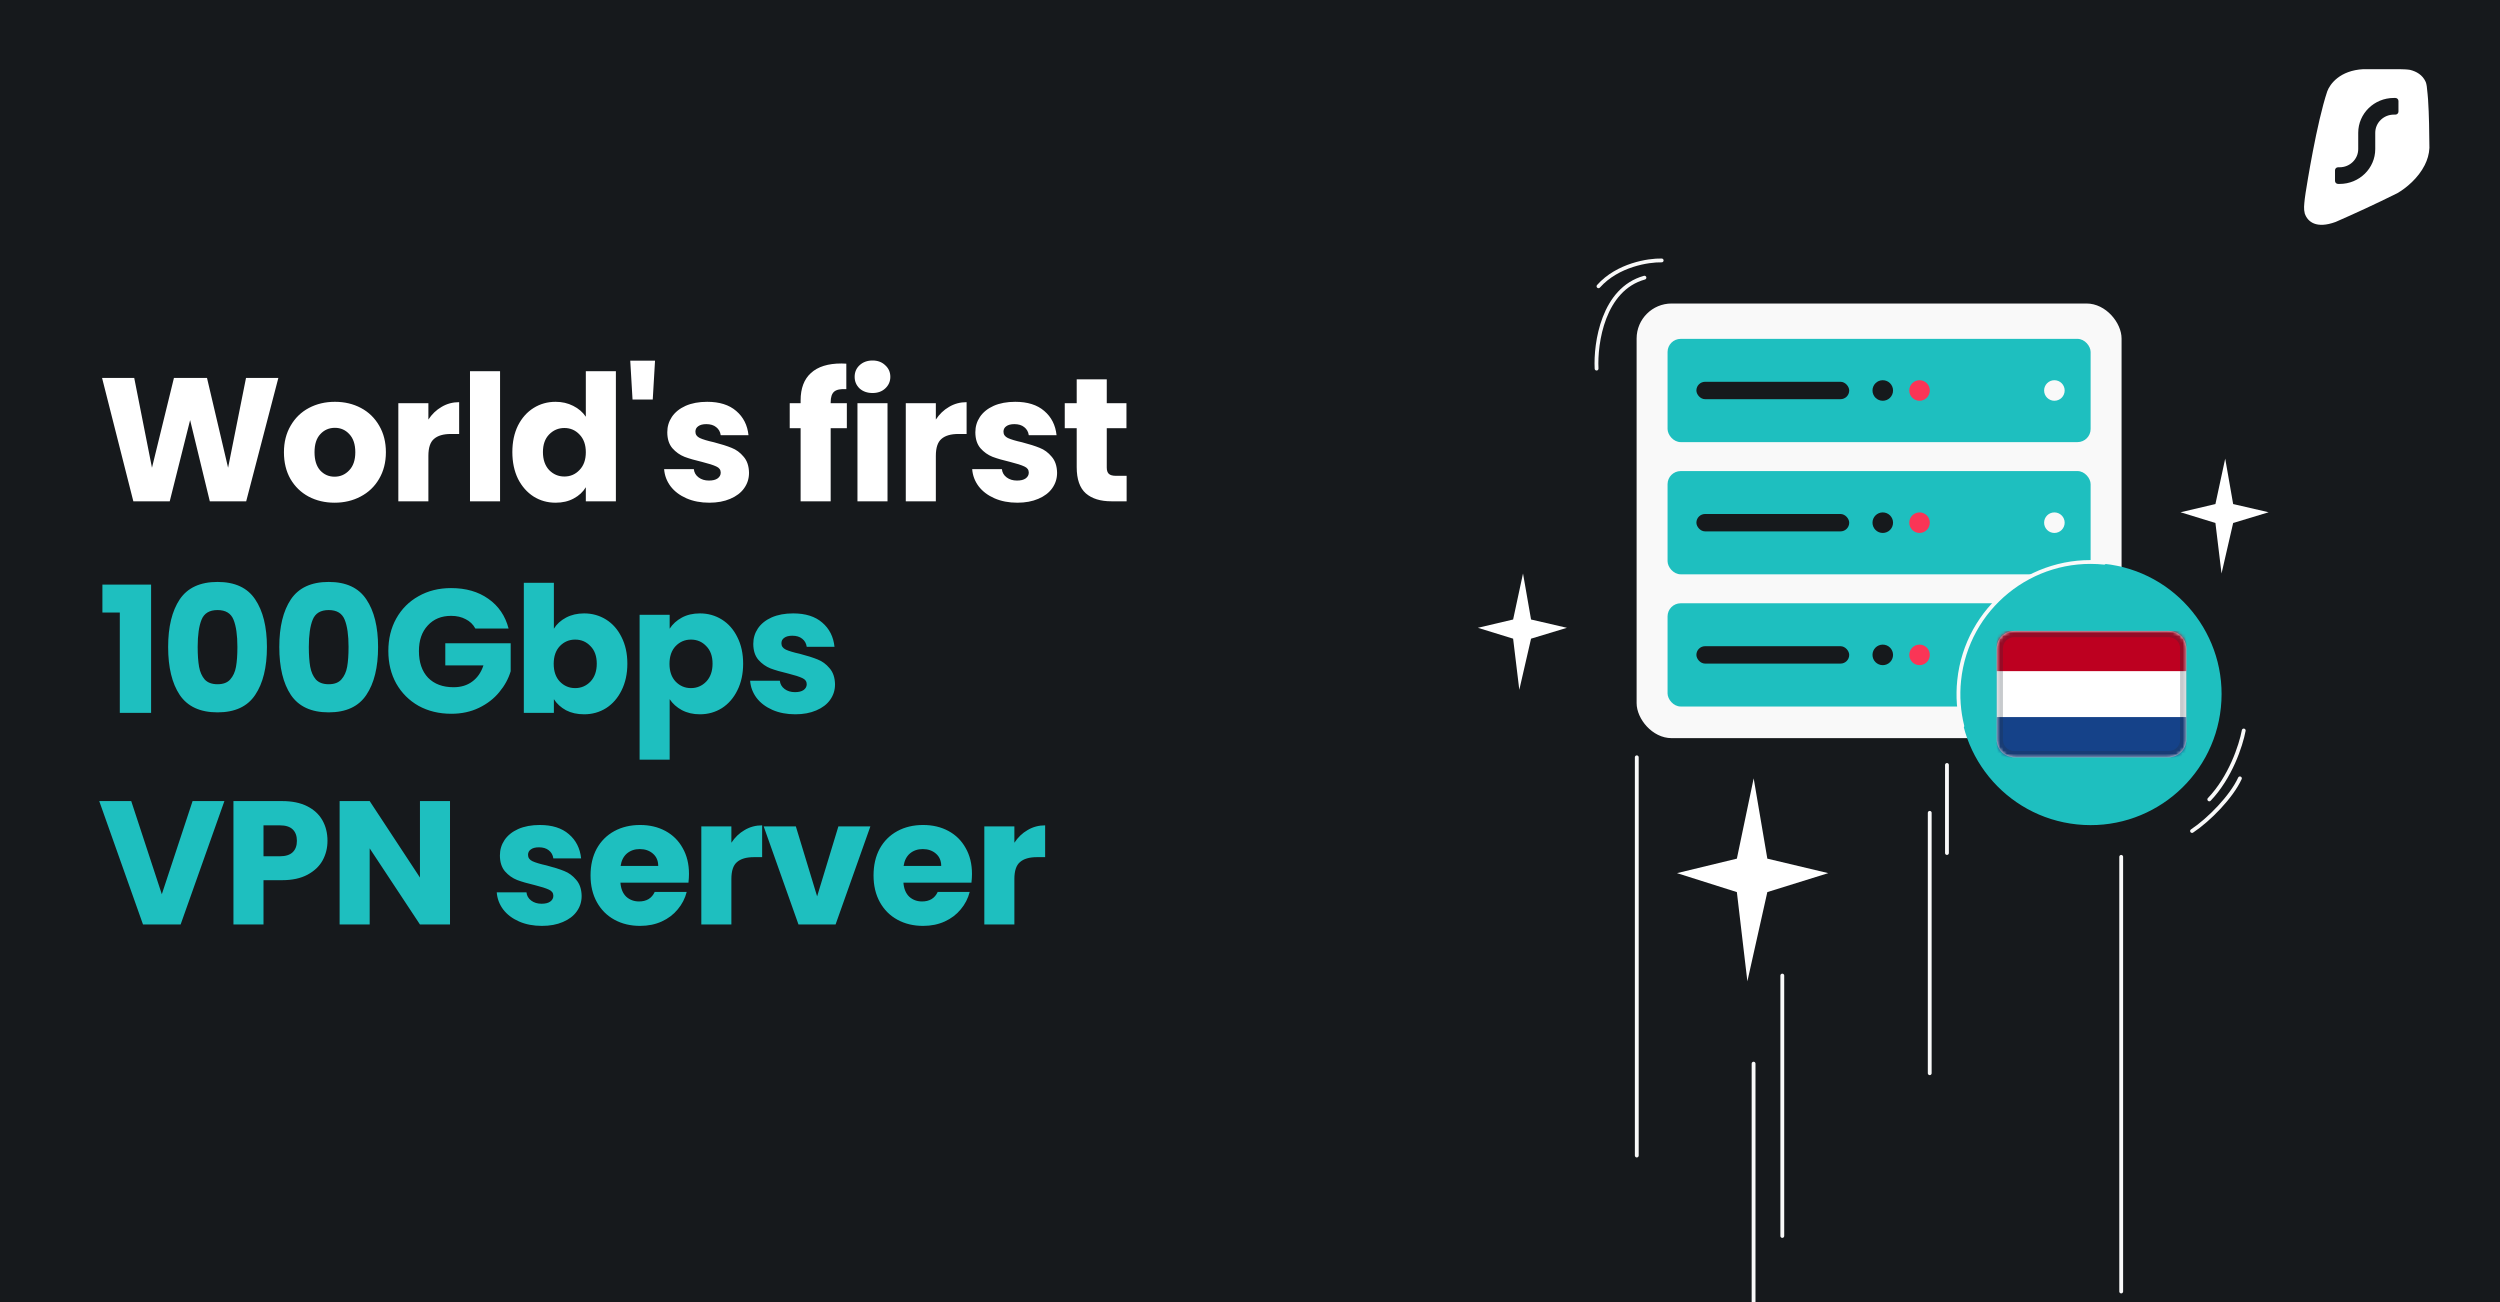 <svg width="768" height="400" viewBox="0 0 768 400" fill="none" xmlns="http://www.w3.org/2000/svg">
<rect x="0" y="0" width="768" height="400" fill="#333333" stroke="none"/>
<g clip-path="url(#clip0_986_8139)">
<rect width="768" height="400" transform="matrix(-1 0 0 -1 768 400)" fill="#16191C"/>
<path d="M737.063 21.25C738.288 21.281 739.446 21.304 740.379 21.466C742.334 21.953 744.177 22.995 745.134 25.081C745.134 25.081 745.349 25.452 745.505 26.521C745.662 27.591 745.9 30.558 745.9 30.558C746.228 35.485 746.263 40.609 746.316 45.438C746.231 47.328 745.692 49.104 744.875 50.727C742.878 54.696 739.219 57.755 736.467 59.346C729.657 62.735 723.071 65.752 717.496 68.184C711.594 70.346 708.914 68.176 708.026 65.6C707.846 64.899 707.784 64.177 707.811 63.511C707.811 63.511 707.866 61.913 708.274 59.288C708.682 56.663 711.692 37.768 714.923 28.081C715.739 25.843 718.78 21.64 726.013 21.25H737.063ZM735.381 30.092C729.342 30.092 724.446 34.884 724.446 40.796V45.799C724.446 48.883 721.892 51.384 718.741 51.384H718.265C717.74 51.384 717.314 51.8 717.314 52.315V55.571C717.314 56.085 717.74 56.503 718.265 56.503H718.741C724.78 56.503 729.676 51.71 729.676 45.799V40.796C729.676 37.712 732.23 35.211 735.381 35.211H735.857C736.382 35.211 736.807 34.794 736.807 34.28V31.023C736.807 30.509 736.382 30.092 735.857 30.092H735.381Z" fill="white"/>
<path d="M85.512 116.092L75.63 154H64.452L58.404 129.052L52.14 154H40.962L31.35 116.092H41.232L46.686 143.686L53.436 116.092H63.588L70.068 143.686L75.576 116.092H85.512ZM102.779 154.432C99.827 154.432 97.163 153.802 94.787 152.542C92.447 151.282 90.593 149.482 89.225 147.142C87.893 144.802 87.227 142.066 87.227 138.934C87.227 135.838 87.911 133.12 89.279 130.78C90.647 128.404 92.519 126.586 94.895 125.326C97.271 124.066 99.935 123.436 102.887 123.436C105.839 123.436 108.503 124.066 110.879 125.326C113.255 126.586 115.127 128.404 116.495 130.78C117.863 133.12 118.547 135.838 118.547 138.934C118.547 142.03 117.845 144.766 116.441 147.142C115.073 149.482 113.183 151.282 110.771 152.542C108.395 153.802 105.731 154.432 102.779 154.432ZM102.779 146.44C104.543 146.44 106.037 145.792 107.261 144.496C108.521 143.2 109.151 141.346 109.151 138.934C109.151 136.522 108.539 134.668 107.315 133.372C106.127 132.076 104.651 131.428 102.887 131.428C101.087 131.428 99.593 132.076 98.405 133.372C97.217 134.632 96.623 136.486 96.623 138.934C96.623 141.346 97.199 143.2 98.351 144.496C99.539 145.792 101.015 146.44 102.779 146.44ZM131.6 128.89C132.68 127.234 134.03 125.938 135.65 125.002C137.27 124.03 139.07 123.544 141.05 123.544V133.318H138.512C136.208 133.318 134.48 133.822 133.328 134.83C132.176 135.802 131.6 137.53 131.6 140.014V154H122.366V123.868H131.6V128.89ZM153.617 114.04V154H144.383V114.04H153.617ZM157.393 138.88C157.393 135.784 157.969 133.066 159.121 130.726C160.309 128.386 161.911 126.586 163.927 125.326C165.943 124.066 168.193 123.436 170.677 123.436C172.657 123.436 174.457 123.85 176.077 124.678C177.733 125.506 179.029 126.622 179.965 128.026V114.04H189.199V154H179.965V149.68C179.101 151.12 177.859 152.272 176.239 153.136C174.655 154 172.801 154.432 170.677 154.432C168.193 154.432 165.943 153.802 163.927 152.542C161.911 151.246 160.309 149.428 159.121 147.088C157.969 144.712 157.393 141.976 157.393 138.88ZM179.965 138.934C179.965 136.63 179.317 134.812 178.021 133.48C176.761 132.148 175.213 131.482 173.377 131.482C171.541 131.482 169.975 132.148 168.679 133.48C167.419 134.776 166.789 136.576 166.789 138.88C166.789 141.184 167.419 143.02 168.679 144.388C169.975 145.72 171.541 146.386 173.377 146.386C175.213 146.386 176.761 145.72 178.021 144.388C179.317 143.056 179.965 141.238 179.965 138.934ZM201.226 110.8L200.524 122.734H194.314L193.612 110.8H201.226ZM217.896 154.432C215.268 154.432 212.928 153.982 210.876 153.082C208.824 152.182 207.204 150.958 206.016 149.41C204.828 147.826 204.162 146.062 204.018 144.118H213.144C213.252 145.162 213.738 146.008 214.602 146.656C215.466 147.304 216.528 147.628 217.788 147.628C218.94 147.628 219.822 147.412 220.434 146.98C221.082 146.512 221.406 145.918 221.406 145.198C221.406 144.334 220.956 143.704 220.056 143.308C219.156 142.876 217.698 142.408 215.682 141.904C213.522 141.4 211.722 140.878 210.282 140.338C208.842 139.762 207.6 138.88 206.556 137.692C205.512 136.468 204.99 134.83 204.99 132.778C204.99 131.05 205.458 129.484 206.394 128.08C207.366 126.64 208.77 125.506 210.606 124.678C212.478 123.85 214.692 123.436 217.248 123.436C221.028 123.436 223.998 124.372 226.158 126.244C228.354 128.116 229.614 130.6 229.938 133.696H221.406C221.262 132.652 220.794 131.824 220.002 131.212C219.246 130.6 218.238 130.294 216.978 130.294C215.898 130.294 215.07 130.51 214.494 130.942C213.918 131.338 213.63 131.896 213.63 132.616C213.63 133.48 214.08 134.128 214.98 134.56C215.916 134.992 217.356 135.424 219.3 135.856C221.532 136.432 223.35 137.008 224.754 137.584C226.158 138.124 227.382 139.024 228.426 140.284C229.506 141.508 230.064 143.164 230.1 145.252C230.1 147.016 229.596 148.6 228.588 150.004C227.616 151.372 226.194 152.452 224.322 153.244C222.486 154.036 220.344 154.432 217.896 154.432ZM260.152 131.536H255.184V154H245.95V131.536H242.602V123.868H245.95V123.004C245.95 119.296 247.012 116.488 249.136 114.58C251.26 112.636 254.374 111.664 258.478 111.664C259.162 111.664 259.666 111.682 259.99 111.718V119.548C258.226 119.44 256.984 119.692 256.264 120.304C255.544 120.916 255.184 122.014 255.184 123.598V123.868H260.152V131.536ZM268.055 120.736C266.435 120.736 265.103 120.268 264.059 119.332C263.051 118.36 262.547 117.172 262.547 115.768C262.547 114.328 263.051 113.14 264.059 112.204C265.103 111.232 266.435 110.746 268.055 110.746C269.639 110.746 270.935 111.232 271.943 112.204C272.987 113.14 273.509 114.328 273.509 115.768C273.509 117.172 272.987 118.36 271.943 119.332C270.935 120.268 269.639 120.736 268.055 120.736ZM272.645 123.868V154H263.411V123.868H272.645ZM287.491 128.89C288.571 127.234 289.921 125.938 291.541 125.002C293.161 124.03 294.961 123.544 296.941 123.544V133.318H294.403C292.099 133.318 290.371 133.822 289.219 134.83C288.067 135.802 287.491 137.53 287.491 140.014V154H278.257V123.868H287.491V128.89ZM312.533 154.432C309.905 154.432 307.565 153.982 305.513 153.082C303.461 152.182 301.841 150.958 300.653 149.41C299.465 147.826 298.799 146.062 298.655 144.118H307.781C307.889 145.162 308.375 146.008 309.239 146.656C310.103 147.304 311.165 147.628 312.425 147.628C313.577 147.628 314.459 147.412 315.071 146.98C315.719 146.512 316.043 145.918 316.043 145.198C316.043 144.334 315.593 143.704 314.693 143.308C313.793 142.876 312.335 142.408 310.319 141.904C308.159 141.4 306.359 140.878 304.919 140.338C303.479 139.762 302.237 138.88 301.193 137.692C300.149 136.468 299.627 134.83 299.627 132.778C299.627 131.05 300.095 129.484 301.031 128.08C302.003 126.64 303.407 125.506 305.243 124.678C307.115 123.85 309.329 123.436 311.885 123.436C315.665 123.436 318.635 124.372 320.795 126.244C322.991 128.116 324.251 130.6 324.575 133.696H316.043C315.899 132.652 315.431 131.824 314.639 131.212C313.883 130.6 312.875 130.294 311.615 130.294C310.535 130.294 309.707 130.51 309.131 130.942C308.555 131.338 308.267 131.896 308.267 132.616C308.267 133.48 308.717 134.128 309.617 134.56C310.553 134.992 311.993 135.424 313.937 135.856C316.169 136.432 317.987 137.008 319.391 137.584C320.795 138.124 322.019 139.024 323.063 140.284C324.143 141.508 324.701 143.164 324.737 145.252C324.737 147.016 324.233 148.6 323.225 150.004C322.253 151.372 320.831 152.452 318.959 153.244C317.123 154.036 314.981 154.432 312.533 154.432ZM346.1 146.17V154H341.402C338.054 154 335.444 153.19 333.572 151.57C331.7 149.914 330.764 147.232 330.764 143.524V131.536H327.092V123.868H330.764V116.524H339.998V123.868H346.046V131.536H339.998V143.632C339.998 144.532 340.214 145.18 340.646 145.576C341.078 145.972 341.798 146.17 342.806 146.17H346.1Z" fill="white"/>
<path d="M31.458 188.166V179.58H46.416V219H36.804V188.166H31.458ZM51.653 198.75C51.653 192.558 52.841 187.68 55.217 184.116C57.629 180.552 61.499 178.77 66.827 178.77C72.155 178.77 76.007 180.552 78.383 184.116C80.795 187.68 82.001 192.558 82.001 198.75C82.001 205.014 80.795 209.928 78.383 213.492C76.007 217.056 72.155 218.838 66.827 218.838C61.499 218.838 57.629 217.056 55.217 213.492C52.841 209.928 51.653 205.014 51.653 198.75ZM72.929 198.75C72.929 195.114 72.533 192.324 71.741 190.38C70.949 188.4 69.311 187.41 66.827 187.41C64.343 187.41 62.705 188.4 61.913 190.38C61.121 192.324 60.725 195.114 60.725 198.75C60.725 201.198 60.869 203.232 61.157 204.852C61.445 206.436 62.021 207.732 62.885 208.74C63.785 209.712 65.099 210.198 66.827 210.198C68.555 210.198 69.851 209.712 70.715 208.74C71.615 207.732 72.209 206.436 72.497 204.852C72.785 203.232 72.929 201.198 72.929 198.75ZM85.799 198.75C85.799 192.558 86.987 187.68 89.363 184.116C91.775 180.552 95.645 178.77 100.973 178.77C106.301 178.77 110.153 180.552 112.529 184.116C114.941 187.68 116.147 192.558 116.147 198.75C116.147 205.014 114.941 209.928 112.529 213.492C110.153 217.056 106.301 218.838 100.973 218.838C95.645 218.838 91.775 217.056 89.363 213.492C86.987 209.928 85.799 205.014 85.799 198.75ZM107.075 198.75C107.075 195.114 106.679 192.324 105.887 190.38C105.095 188.4 103.457 187.41 100.973 187.41C98.489 187.41 96.851 188.4 96.059 190.38C95.267 192.324 94.871 195.114 94.871 198.75C94.871 201.198 95.015 203.232 95.303 204.852C95.591 206.436 96.167 207.732 97.031 208.74C97.931 209.712 99.245 210.198 100.973 210.198C102.701 210.198 103.997 209.712 104.861 208.74C105.761 207.732 106.355 206.436 106.643 204.852C106.931 203.232 107.075 201.198 107.075 198.75ZM146.028 193.08C145.344 191.82 144.354 190.866 143.058 190.218C141.798 189.534 140.304 189.192 138.576 189.192C135.588 189.192 133.194 190.182 131.394 192.162C129.594 194.106 128.694 196.716 128.694 199.992C128.694 203.484 129.63 206.22 131.502 208.2C133.41 210.144 136.02 211.116 139.332 211.116C141.6 211.116 143.508 210.54 145.056 209.388C146.64 208.236 147.792 206.58 148.512 204.42H136.794V197.616H156.882V206.202C156.198 208.506 155.028 210.648 153.372 212.628C151.752 214.608 149.682 216.21 147.162 217.434C144.642 218.658 141.798 219.27 138.63 219.27C134.886 219.27 131.538 218.46 128.586 216.84C125.67 215.184 123.384 212.898 121.728 209.982C120.108 207.066 119.298 203.736 119.298 199.992C119.298 196.248 120.108 192.918 121.728 190.002C123.384 187.05 125.67 184.764 128.586 183.144C131.502 181.488 134.832 180.66 138.576 180.66C143.112 180.66 146.928 181.758 150.024 183.954C153.156 186.15 155.226 189.192 156.234 193.08H146.028ZM170.151 193.134C171.015 191.73 172.257 190.596 173.877 189.732C175.497 188.868 177.351 188.436 179.439 188.436C181.923 188.436 184.173 189.066 186.189 190.326C188.205 191.586 189.789 193.386 190.941 195.726C192.129 198.066 192.723 200.784 192.723 203.88C192.723 206.976 192.129 209.712 190.941 212.088C189.789 214.428 188.205 216.246 186.189 217.542C184.173 218.802 181.923 219.432 179.439 219.432C177.315 219.432 175.461 219.018 173.877 218.19C172.293 217.326 171.051 216.192 170.151 214.788V219H160.917V179.04H170.151V193.134ZM183.327 203.88C183.327 201.576 182.679 199.776 181.383 198.48C180.123 197.148 178.557 196.482 176.685 196.482C174.849 196.482 173.283 197.148 171.987 198.48C170.727 199.812 170.097 201.63 170.097 203.934C170.097 206.238 170.727 208.056 171.987 209.388C173.283 210.72 174.849 211.386 176.685 211.386C178.521 211.386 180.087 210.72 181.383 209.388C182.679 208.02 183.327 206.184 183.327 203.88ZM205.721 193.134C206.621 191.73 207.863 190.596 209.447 189.732C211.031 188.868 212.885 188.436 215.009 188.436C217.493 188.436 219.743 189.066 221.759 190.326C223.775 191.586 225.359 193.386 226.511 195.726C227.699 198.066 228.293 200.784 228.293 203.88C228.293 206.976 227.699 209.712 226.511 212.088C225.359 214.428 223.775 216.246 221.759 217.542C219.743 218.802 217.493 219.432 215.009 219.432C212.921 219.432 211.067 219 209.447 218.136C207.863 217.272 206.621 216.156 205.721 214.788V233.364H196.487V188.868H205.721V193.134ZM218.897 203.88C218.897 201.576 218.249 199.776 216.953 198.48C215.693 197.148 214.127 196.482 212.255 196.482C210.419 196.482 208.853 197.148 207.557 198.48C206.297 199.812 205.667 201.63 205.667 203.934C205.667 206.238 206.297 208.056 207.557 209.388C208.853 210.72 210.419 211.386 212.255 211.386C214.091 211.386 215.657 210.72 216.953 209.388C218.249 208.02 218.897 206.184 218.897 203.88ZM244.315 219.432C241.687 219.432 239.347 218.982 237.295 218.082C235.243 217.182 233.623 215.958 232.435 214.41C231.247 212.826 230.581 211.062 230.437 209.118H239.563C239.671 210.162 240.157 211.008 241.021 211.656C241.885 212.304 242.947 212.628 244.207 212.628C245.359 212.628 246.241 212.412 246.853 211.98C247.501 211.512 247.825 210.918 247.825 210.198C247.825 209.334 247.375 208.704 246.475 208.308C245.575 207.876 244.117 207.408 242.101 206.904C239.941 206.4 238.141 205.878 236.701 205.338C235.261 204.762 234.019 203.88 232.975 202.692C231.931 201.468 231.409 199.83 231.409 197.778C231.409 196.05 231.877 194.484 232.813 193.08C233.785 191.64 235.189 190.506 237.025 189.678C238.897 188.85 241.111 188.436 243.667 188.436C247.447 188.436 250.417 189.372 252.577 191.244C254.773 193.116 256.033 195.6 256.357 198.696H247.825C247.681 197.652 247.213 196.824 246.421 196.212C245.665 195.6 244.657 195.294 243.397 195.294C242.317 195.294 241.489 195.51 240.913 195.942C240.337 196.338 240.049 196.896 240.049 197.616C240.049 198.48 240.499 199.128 241.399 199.56C242.335 199.992 243.775 200.424 245.719 200.856C247.951 201.432 249.769 202.008 251.173 202.584C252.577 203.124 253.801 204.024 254.845 205.284C255.925 206.508 256.483 208.164 256.519 210.252C256.519 212.016 256.015 213.6 255.007 215.004C254.035 216.372 252.613 217.452 250.741 218.244C248.905 219.036 246.763 219.432 244.315 219.432ZM68.934 246.092L55.488 284H43.932L30.486 246.092H40.314L49.71 274.712L59.16 246.092H68.934ZM100.603 258.296C100.603 260.492 100.099 262.508 99.091 264.344C98.083 266.144 96.535 267.602 94.447 268.718C92.359 269.834 89.767 270.392 86.671 270.392H80.947V284H71.713V246.092H86.671C89.695 246.092 92.251 246.614 94.339 247.658C96.427 248.702 97.993 250.142 99.037 251.978C100.081 253.814 100.603 255.92 100.603 258.296ZM85.969 263.048C87.733 263.048 89.047 262.634 89.911 261.806C90.775 260.978 91.207 259.808 91.207 258.296C91.207 256.784 90.775 255.614 89.911 254.786C89.047 253.958 87.733 253.544 85.969 253.544H80.947V263.048H85.969ZM138.243 284H129.009L113.565 260.618V284H104.331V246.092H113.565L129.009 269.582V246.092H138.243V284ZM166.477 284.432C163.849 284.432 161.509 283.982 159.457 283.082C157.405 282.182 155.785 280.958 154.597 279.41C153.409 277.826 152.743 276.062 152.599 274.118H161.725C161.833 275.162 162.319 276.008 163.183 276.656C164.047 277.304 165.109 277.628 166.369 277.628C167.521 277.628 168.403 277.412 169.015 276.98C169.663 276.512 169.987 275.918 169.987 275.198C169.987 274.334 169.537 273.704 168.637 273.308C167.737 272.876 166.279 272.408 164.263 271.904C162.103 271.4 160.303 270.878 158.863 270.338C157.423 269.762 156.181 268.88 155.137 267.692C154.093 266.468 153.571 264.83 153.571 262.778C153.571 261.05 154.039 259.484 154.975 258.08C155.947 256.64 157.351 255.506 159.187 254.678C161.059 253.85 163.273 253.436 165.829 253.436C169.609 253.436 172.579 254.372 174.739 256.244C176.935 258.116 178.195 260.6 178.519 263.696H169.987C169.843 262.652 169.375 261.824 168.583 261.212C167.827 260.6 166.819 260.294 165.559 260.294C164.479 260.294 163.651 260.51 163.075 260.942C162.499 261.338 162.211 261.896 162.211 262.616C162.211 263.48 162.661 264.128 163.561 264.56C164.497 264.992 165.937 265.424 167.881 265.856C170.113 266.432 171.931 267.008 173.335 267.584C174.739 268.124 175.963 269.024 177.007 270.284C178.087 271.508 178.645 273.164 178.681 275.252C178.681 277.016 178.177 278.6 177.169 280.004C176.197 281.372 174.775 282.452 172.903 283.244C171.067 284.036 168.925 284.432 166.477 284.432ZM211.655 268.448C211.655 269.312 211.601 270.212 211.493 271.148H190.595C190.739 273.02 191.333 274.46 192.377 275.468C193.457 276.44 194.771 276.926 196.319 276.926C198.623 276.926 200.225 275.954 201.125 274.01H210.953C210.449 275.99 209.531 277.772 208.199 279.356C206.903 280.94 205.265 282.182 203.285 283.082C201.305 283.982 199.091 284.432 196.643 284.432C193.691 284.432 191.063 283.802 188.759 282.542C186.455 281.282 184.655 279.482 183.359 277.142C182.063 274.802 181.415 272.066 181.415 268.934C181.415 265.802 182.045 263.066 183.305 260.726C184.601 258.386 186.401 256.586 188.705 255.326C191.009 254.066 193.655 253.436 196.643 253.436C199.559 253.436 202.151 254.048 204.419 255.272C206.687 256.496 208.451 258.242 209.711 260.51C211.007 262.778 211.655 265.424 211.655 268.448ZM202.205 266.018C202.205 264.434 201.665 263.174 200.585 262.238C199.505 261.302 198.155 260.834 196.535 260.834C194.987 260.834 193.673 261.284 192.593 262.184C191.549 263.084 190.901 264.362 190.649 266.018H202.205ZM224.68 258.89C225.76 257.234 227.11 255.938 228.73 255.002C230.35 254.03 232.15 253.544 234.13 253.544V263.318H231.592C229.288 263.318 227.56 263.822 226.408 264.83C225.256 265.802 224.68 267.53 224.68 270.014V284H215.446V253.868H224.68V258.89ZM251.018 275.36L257.552 253.868H267.38L256.688 284H245.294L234.602 253.868H244.484L251.018 275.36ZM298.591 268.448C298.591 269.312 298.537 270.212 298.429 271.148H277.531C277.675 273.02 278.269 274.46 279.313 275.468C280.393 276.44 281.707 276.926 283.255 276.926C285.559 276.926 287.161 275.954 288.061 274.01H297.889C297.385 275.99 296.467 277.772 295.135 279.356C293.839 280.94 292.201 282.182 290.221 283.082C288.241 283.982 286.027 284.432 283.579 284.432C280.627 284.432 277.999 283.802 275.695 282.542C273.391 281.282 271.591 279.482 270.295 277.142C268.999 274.802 268.351 272.066 268.351 268.934C268.351 265.802 268.981 263.066 270.241 260.726C271.537 258.386 273.337 256.586 275.641 255.326C277.945 254.066 280.591 253.436 283.579 253.436C286.495 253.436 289.087 254.048 291.355 255.272C293.623 256.496 295.387 258.242 296.647 260.51C297.943 262.778 298.591 265.424 298.591 268.448ZM289.141 266.018C289.141 264.434 288.601 263.174 287.521 262.238C286.441 261.302 285.091 260.834 283.471 260.834C281.923 260.834 280.609 261.284 279.529 262.184C278.485 263.084 277.837 264.362 277.585 266.018H289.141ZM311.616 258.89C312.696 257.234 314.046 255.938 315.666 255.002C317.286 254.03 319.086 253.544 321.066 253.544V263.318H318.528C316.224 263.318 314.496 263.822 313.344 264.83C312.192 265.802 311.616 267.53 311.616 270.014V284H302.382V253.868H311.616V258.89Z" fill="#1EBFBF"/>
<rect x="502.769" y="93.238" width="148.976" height="133.519" rx="10.755" fill="#F9F9F9"/>
<rect x="512.275" y="104.1" width="129.963" height="31.717" rx="4.033" fill="#1EBFBF"/>
<rect x="521.131" y="117.287" width="46.947" height="5.343" rx="2.671" fill="#16191C"/>
<circle cx="578.387" cy="119.958" r="3.157" fill="#16191C"/>
<circle cx="589.683" cy="119.958" r="3.157" fill="#FA3556"/>
<circle cx="631.109" cy="119.958" r="3.157" fill="#F9F9F9"/>
<rect x="512.275" y="144.711" width="129.963" height="31.717" rx="4.033" fill="#1EBFBF"/>
<rect x="521.131" y="157.898" width="46.947" height="5.343" rx="2.671" fill="#16191C"/>
<circle cx="578.387" cy="160.569" r="3.157" fill="#16191C"/>
<circle cx="589.683" cy="160.569" r="3.157" fill="#FA3556"/>
<circle cx="631.109" cy="160.569" r="3.157" fill="#F9F9F9"/>
<rect x="512.275" y="185.324" width="129.963" height="31.717" rx="4.033" fill="#1EBFBF"/>
<rect x="521.131" y="198.512" width="46.947" height="5.343" rx="2.671" fill="#16191C"/>
<circle cx="578.387" cy="201.182" r="3.157" fill="#16191C"/>
<circle cx="589.683" cy="201.182" r="3.157" fill="#FA3556"/>
<circle cx="631.109" cy="201.182" r="3.157" fill="#F9F9F9"/>
<path d="M464.829 196.2L466.729 211.907L470.339 196.2L481.358 192.862L470.339 190.31L467.869 176.174L464.829 190.31L454 192.862L464.829 196.2Z" fill="white"/>
<circle cx="642.221" cy="213.229" r="40.248" transform="rotate(5.934 642.221 213.229)" fill="#1EBFBF"/>
<path d="M646.417 172.862C624.123 170.545 604.171 186.739 601.853 209.034C601.352 213.861 601.718 218.579 602.826 223.032" stroke="#F9F9F9" stroke-width="1.176" stroke-linecap="round"/>
<path fill-rule="evenodd" clip-rule="evenodd" d="M618.859 193.82H666.171C669.186 193.82 671.63 196.19 671.63 199.114V227.347C671.63 230.271 669.186 232.641 666.171 232.641H618.859C615.844 232.641 613.399 230.271 613.399 227.347V199.114C613.399 196.19 615.844 193.82 618.859 193.82Z" fill="#178A9E"/>
<path fill-rule="evenodd" clip-rule="evenodd" d="M618.859 193.82H666.171C669.186 193.82 671.63 196.19 671.63 199.114V227.347C671.63 230.271 669.186 232.641 666.171 232.641H618.859C615.844 232.641 613.399 230.271 613.399 227.347V199.114C613.399 196.19 615.844 193.82 618.859 193.82Z" fill="white"/>
<mask id="mask0_986_8139" style="mask-type:luminance" maskUnits="userSpaceOnUse" x="613" y="193" width="59" height="40">
<path fill-rule="evenodd" clip-rule="evenodd" d="M618.859 193.82H666.171C669.186 193.82 671.63 196.19 671.63 199.114V227.347C671.63 230.271 669.186 232.641 666.171 232.641H618.859C615.844 232.641 613.399 230.271 613.399 227.347V199.114C613.399 196.19 615.844 193.82 618.859 193.82Z" fill="white"/>
</mask>
<g mask="url(#mask0_986_8139)">
<path d="M613.399 220.289H671.63V231.097C671.63 231.95 670.816 232.641 669.811 232.641H615.219C614.214 232.641 613.399 231.95 613.399 231.097V220.289Z" fill="#154289"/>
<path d="M615.219 193.82H669.811C670.816 193.82 671.63 194.512 671.63 195.364V206.172H613.399V195.364C613.399 194.512 614.214 193.82 615.219 193.82Z" fill="#BD0020"/>
<path d="M618.858 194.775H666.171C668.686 194.775 670.676 196.745 670.676 199.114V227.347C670.676 229.715 668.686 231.686 666.171 231.686H618.858C616.343 231.685 614.354 229.715 614.354 227.347V199.114C614.354 196.746 616.343 194.775 618.858 194.775Z" stroke="#222E3A" stroke-opacity="0.25" stroke-width="1.91"/>
</g>
<path d="M533.565 274.052L536.792 301.458L542.923 274.052L561.639 268.228L542.923 263.775L538.728 239.109L533.565 263.775L515.172 268.228L533.565 274.052Z" fill="white"/>
<path d="M680.576 160.661L682.455 176.174L686.025 160.661L696.923 157.365L686.025 154.844L683.582 140.883L680.576 154.844L669.866 157.365L680.576 160.661Z" fill="white"/>
<path d="M502.82 232.641L502.82 354.984" stroke="#F9F9F9" stroke-width="1.176" stroke-linecap="round"/>
<path d="M538.699 326.75L538.699 406.744" stroke="#F9F9F9" stroke-width="1.176" stroke-linecap="round"/>
<path d="M547.522 299.693L547.522 379.687" stroke="#F9F9F9" stroke-width="1.176" stroke-linecap="round"/>
<path d="M592.813 249.697L592.813 329.691" stroke="#F9F9F9" stroke-width="1.176" stroke-linecap="round"/>
<path d="M598.106 234.992L598.106 262.049" stroke="#F9F9F9" stroke-width="1.176" stroke-linecap="round"/>
<path d="M651.632 263.227L651.632 396.746" stroke="#F9F9F9" stroke-width="1.176" stroke-linecap="round"/>
<path d="M678.688 245.581C685.159 238.817 688.394 229.112 689.276 224.406" stroke="#F9F9F9" stroke-width="1.176" stroke-linecap="round"/>
<path d="M673.395 255.285C678.689 251.755 685.512 244.756 688.1 239.109" stroke="#F9F9F9" stroke-width="1.176" stroke-linecap="round"/>
<path d="M505.173 85.299C492.468 88.828 490.076 105.395 490.468 113.238" stroke="#F9F9F9" stroke-width="1.176" stroke-linecap="round"/>
<path d="M510.466 80.004C506.447 79.906 496.938 81.357 491.056 87.945" stroke="#F9F9F9" stroke-width="1.176" stroke-linecap="round"/>
</g>
<defs>
<clipPath id="clip0_986_8139">
<rect width="768" height="400" fill="white" transform="matrix(-1 0 0 -1 768 400)"/>
</clipPath>
</defs>
</svg>
